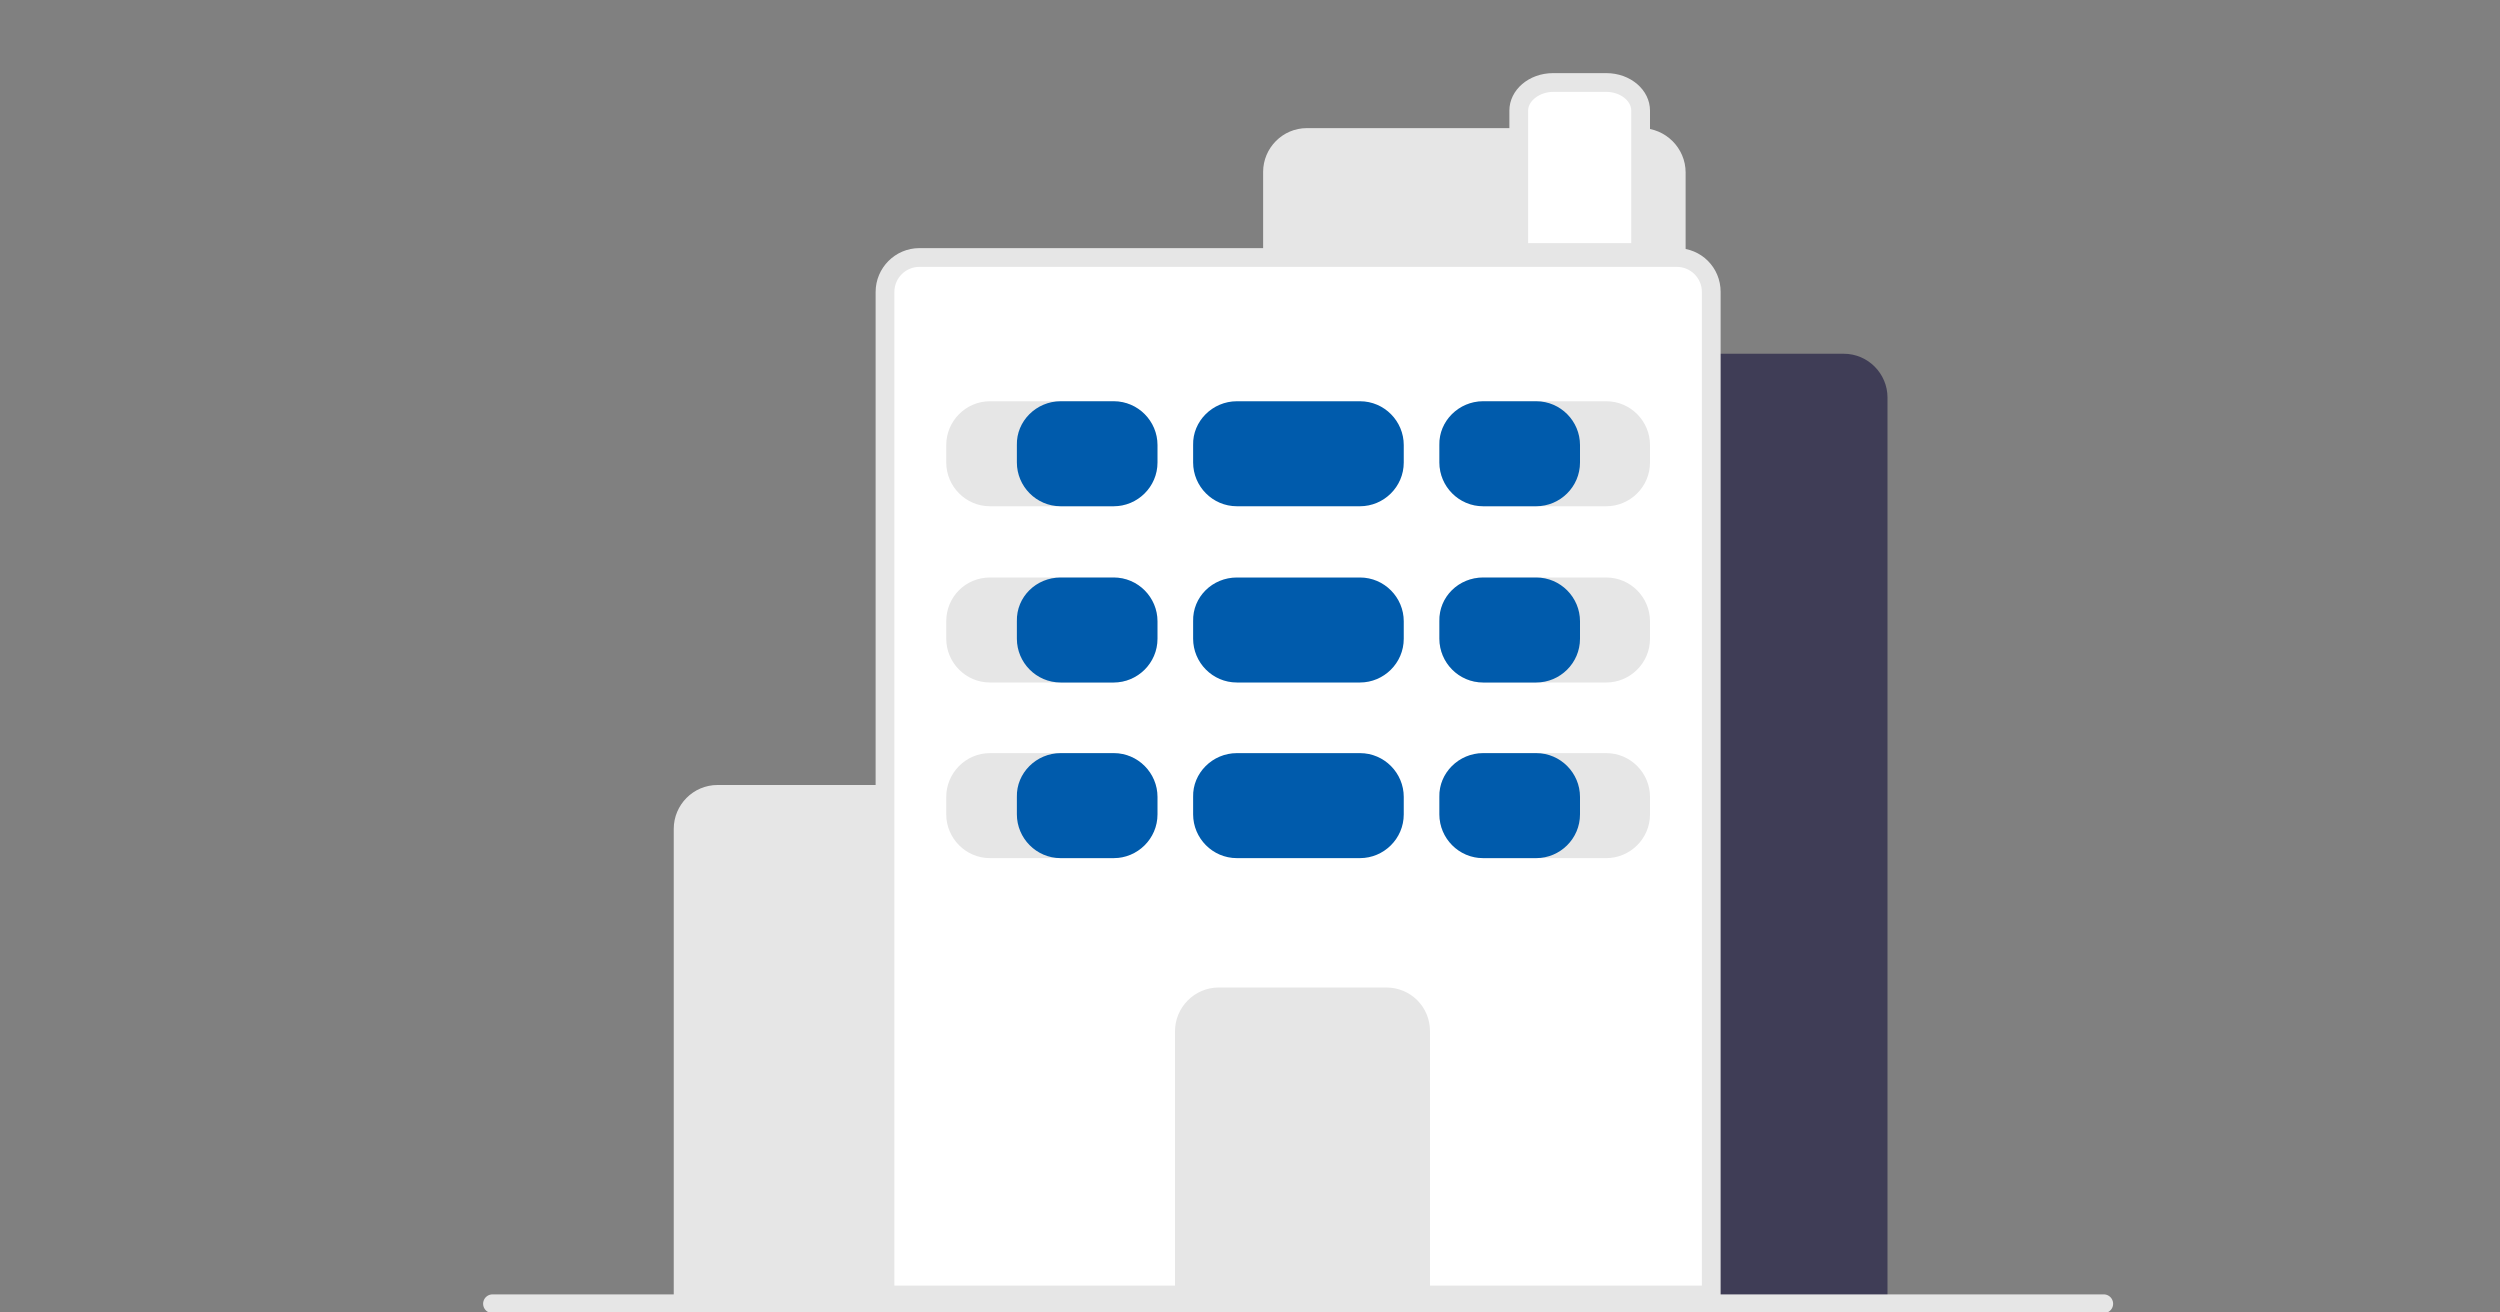 <?xml version="1.0" encoding="utf-8"?>
<!-- Generator: Adobe Illustrator 26.5.0, SVG Export Plug-In . SVG Version: 6.00 Build 0)  -->
<svg version="1.1" id="レイヤー_1" xmlns="http://www.w3.org/2000/svg" xmlns:xlink="http://www.w3.org/1999/xlink" x="0px"
	 y="0px" width="400px" height="210px" viewBox="0 0 400 210" style="enable-background:new 0 0 400 210;" xml:space="preserve">
<rect x="0" y="0" width="400" height="210" fill="#808080" stroke="none"/>
<style type="text/css">
	.st0{fill:#FFFFFF;}
	.st1{fill:#E6E6E6;}
	.st2{fill:none;stroke:#E6E6E6;stroke-width:4;stroke-linecap:round;}
	.st3{fill:none;stroke:#E6E6E6;stroke-width:6;stroke-linecap:round;}
	.st4{fill:none;stroke:#005BAC;stroke-width:5;stroke-linecap:round;}
	.st5{fill:#005BAC;}
	.st6{fill:#3F3D56;}
	.st7{opacity:0.998;fill:#E6E6E6;enable-background:new    ;}
	.st8{opacity:0.998;fill:#005BAC;enable-background:new    ;}
	.st9{fill:none;stroke:#E6E6E6;stroke-width:3;stroke-linecap:round;stroke-linejoin:round;}
	.st10{fill:none;stroke:#045BAC;stroke-width:3;stroke-linecap:round;}
	.st11{fill:none;stroke:#E6E6E6;stroke-width:3;stroke-linecap:round;}
	.st12{fill:#045BAC;}
	.st13{clip-path:url(#SVGID_00000111898793867342617060000000708157824276519816_);}
	.st14{fill:none;stroke:#005BAC;stroke-width:3;stroke-linecap:round;}
	.st15{fill:none;}
	.st16{fill:#FFFFFF;stroke:#E6E6E6;stroke-width:3;stroke-linecap:round;stroke-linejoin:round;}
	.st17{fill:#3F3D56;stroke:#E6E6E6;stroke-width:3;stroke-linecap:round;stroke-linejoin:round;}
	.st18{fill:#005BAC;stroke:#E6E6E6;stroke-width:3;stroke-linecap:round;stroke-linejoin:round;}
	.st19{fill:none;stroke:#005BAC;stroke-width:3;}
	.st20{fill:none;stroke:#FFFFFF;stroke-width:6;stroke-linecap:round;stroke-linejoin:round;stroke-miterlimit:10;}
	.st21{clip-path:url(#SVGID_00000093146550514064989860000006811448438517313955_);}
</style>
<path class="st1" d="M262.6,20.5h-53.5c-3.9,0-7,3.2-7,7v14.1h67.6V27.6C269.7,23.7,266.5,20.5,262.6,20.5z"/>
<path id="長方形_172_00000177455725430704960890000011096290987975252355_" class="st6" d="M241.5,56.6H295c3.9,0,7,3.2,7,7
	v145.1l0,0h-67.6l0,0V63.6C234.5,59.7,237.6,56.6,241.5,56.6z"/>
<path class="st7" d="M168.3,125.6h-53.5c-3.9,0-7,3.2-7,7v76.1h67.6v-76.1C175.3,128.7,172.2,125.6,168.3,125.6z"/>
<g>
	<path class="st0" d="M141.6,207.2V46.7c0-3.1,2.5-5.5,5.5-5.5h121.1c3.1,0,5.5,2.5,5.5,5.5v160.5H141.6z"/>
	<path class="st1" d="M268.3,42.7c2.2,0,4,1.8,4,4v159H143.1v-159c0-2.2,1.8-4,4-4H268.3 M268.3,39.7H147.1c-3.9,0-7,3.2-7,7v162
		h135.2v-162C275.3,42.8,272.2,39.7,268.3,39.7L268.3,39.7z"/>
</g>
<line id="線_33_00000068669388528864120500000006524680440058896524_" class="st11" x1="78.8" y1="208.6" x2="336.6" y2="208.6"/>
<g id="グループ_338_00000057123424576410083820000014955997510079645091_" transform="translate(-734 -7320)">
	<path id="長方形_160_00000002374692917336057990000005675040663354397061_" class="st8" d="M931.9,7384.2h19.7c3.9,0,7,3.2,7,7
		v2.8c0,3.9-3.2,7-7,7h-19.7c-3.9,0-7-3.2-7-7v-2.8C924.8,7387.4,928,7384.2,931.9,7384.2z"/>
	<path id="長方形_161_00000086689923644860586070000012630598155921295000_" class="st7" d="M892.4,7384.2h19.7c3.9,0,7,3.2,7,7
		v2.8c0,3.9-3.2,7-7,7h-19.7c-3.9,0-7-3.2-7-7v-2.8C885.4,7387.4,888.5,7384.2,892.4,7384.2z"/>
	<path id="長方形_162_00000021110926058688046330000015044785949700848056_" class="st7" d="M971.3,7384.2H991c3.9,0,7,3.2,7,7
		v2.8c0,3.9-3.2,7-7,7h-19.7c-3.9,0-7-3.2-7-7v-2.8C964.2,7387.4,967.4,7384.2,971.3,7384.2z"/>
	<path id="長方形_163_00000152985647068002953020000005806773777326601394_" class="st8" d="M971.3,7384.2h8.5c3.9,0,7,3.2,7,7
		v2.8c0,3.9-3.2,7-7,7h-8.5c-3.9,0-7-3.2-7-7v-2.8C964.2,7387.4,967.4,7384.2,971.3,7384.2z"/>
	<path id="長方形_164_00000059274521095923637320000007673597702766114491_" class="st8" d="M903.7,7384.2h8.5c3.9,0,7,3.2,7,7
		v2.8c0,3.9-3.2,7-7,7h-8.5c-3.9,0-7-3.2-7-7v-2.8C896.6,7387.4,899.8,7384.2,903.7,7384.2z"/>
</g>
<g id="グループ_338-2_00000045598791656378763130000009257714424409334433_" transform="translate(-734 -7300)">
	<path id="長方形_160-2_00000047744509788703217850000011727085627890707854_" class="st8" d="M931.9,7392.4h19.7
		c3.9,0,7,3.2,7,7v2.8c0,3.9-3.2,7-7,7h-19.7c-3.9,0-7-3.2-7-7v-2.8C924.8,7395.5,928,7392.4,931.9,7392.4z"/>
	<path id="長方形_161-2_00000028310471005543022020000013314666544504705462_" class="st7" d="M892.4,7392.4h19.7
		c3.9,0,7,3.2,7,7v2.8c0,3.9-3.2,7-7,7h-19.7c-3.9,0-7-3.2-7-7v-2.8C885.4,7395.5,888.5,7392.4,892.4,7392.4z"/>
	<path id="長方形_162-2_00000019638658971465176060000016667650993317155722_" class="st7" d="M971.3,7392.4H991c3.9,0,7,3.2,7,7
		v2.8c0,3.9-3.2,7-7,7h-19.7c-3.9,0-7-3.2-7-7v-2.8C964.2,7395.5,967.4,7392.4,971.3,7392.4z"/>
	<path id="長方形_163-2_00000162321923800387592590000017493073516170808979_" class="st8" d="M971.3,7392.4h8.5c3.9,0,7,3.2,7,7
		v2.8c0,3.9-3.2,7-7,7h-8.5c-3.9,0-7-3.2-7-7v-2.8C964.2,7395.5,967.4,7392.4,971.3,7392.4z"/>
	<path id="長方形_164-2_00000161622998073200721630000003810429812367590061_" class="st8" d="M903.7,7392.4h8.5c3.9,0,7,3.2,7,7
		v2.8c0,3.9-3.2,7-7,7h-8.5c-3.9,0-7-3.2-7-7v-2.8C896.6,7395.5,899.8,7392.4,903.7,7392.4z"/>
</g>
<g id="グループ_338-3_00000018923808737215809450000016974099312747370888_" transform="translate(-734 -7280)">
	<path id="長方形_160-3_00000119085971680500159900000008818126141668477604_" class="st8" d="M931.9,7400.5h19.7
		c3.9,0,7,3.2,7,7v2.8c0,3.9-3.2,7-7,7h-19.7c-3.9,0-7-3.2-7-7v-2.8C924.8,7403.7,928,7400.5,931.9,7400.5z"/>
	<path id="長方形_161-3_00000120545691222476928410000006298910560012830604_" class="st7" d="M892.4,7400.5h19.7
		c3.9,0,7,3.2,7,7v2.8c0,3.9-3.2,7-7,7h-19.7c-3.9,0-7-3.2-7-7v-2.8C885.4,7403.7,888.5,7400.5,892.4,7400.5z"/>
	<path id="長方形_162-3_00000053507841825449971710000009073865585959923877_" class="st7" d="M971.3,7400.5H991c3.9,0,7,3.2,7,7
		v2.8c0,3.9-3.2,7-7,7h-19.7c-3.9,0-7-3.2-7-7v-2.8C964.2,7403.7,967.4,7400.5,971.3,7400.5z"/>
	<path id="長方形_163-3_00000115501100867456975300000012384779602653511824_" class="st8" d="M971.3,7400.5h8.5c3.9,0,7,3.2,7,7
		v2.8c0,3.9-3.2,7-7,7h-8.5c-3.9,0-7-3.2-7-7v-2.8C964.2,7403.7,967.4,7400.5,971.3,7400.5z"/>
	<path id="長方形_164-3_00000101065185649881007720000016094327357991701439_" class="st8" d="M903.7,7400.5h8.5c3.9,0,7,3.2,7,7
		v2.8c0,3.9-3.2,7-7,7h-8.5c-3.9,0-7-3.2-7-7v-2.8C896.6,7403.7,899.8,7400.5,903.7,7400.5z"/>
</g>
<rect x="151.4" y="64.2" class="st15" width="112.7" height="73.2"/>
<path class="st1" d="M221.8,158H195c-3.9,0-7,3.2-7,7v43.7h40.8V165C228.8,161.1,225.7,158,221.8,158z"/>
<g>
	<path class="st0" d="M243,40.4V17.7c0-2.5,2.5-4.5,5.5-4.5h8.5c3.1,0,5.5,2,5.5,4.5v22.7H243z"/>
	<path class="st1" d="M257,14.7c2.2,0,4,1.4,4,3v21.2h-16.5V17.7c0-1.6,1.9-3,4-3H257 M257,11.7h-8.5c-3.9,0-7,2.7-7,6v24.2H264
		V17.7C264,14.4,260.9,11.7,257,11.7L257,11.7z"/>
</g>
</svg>
